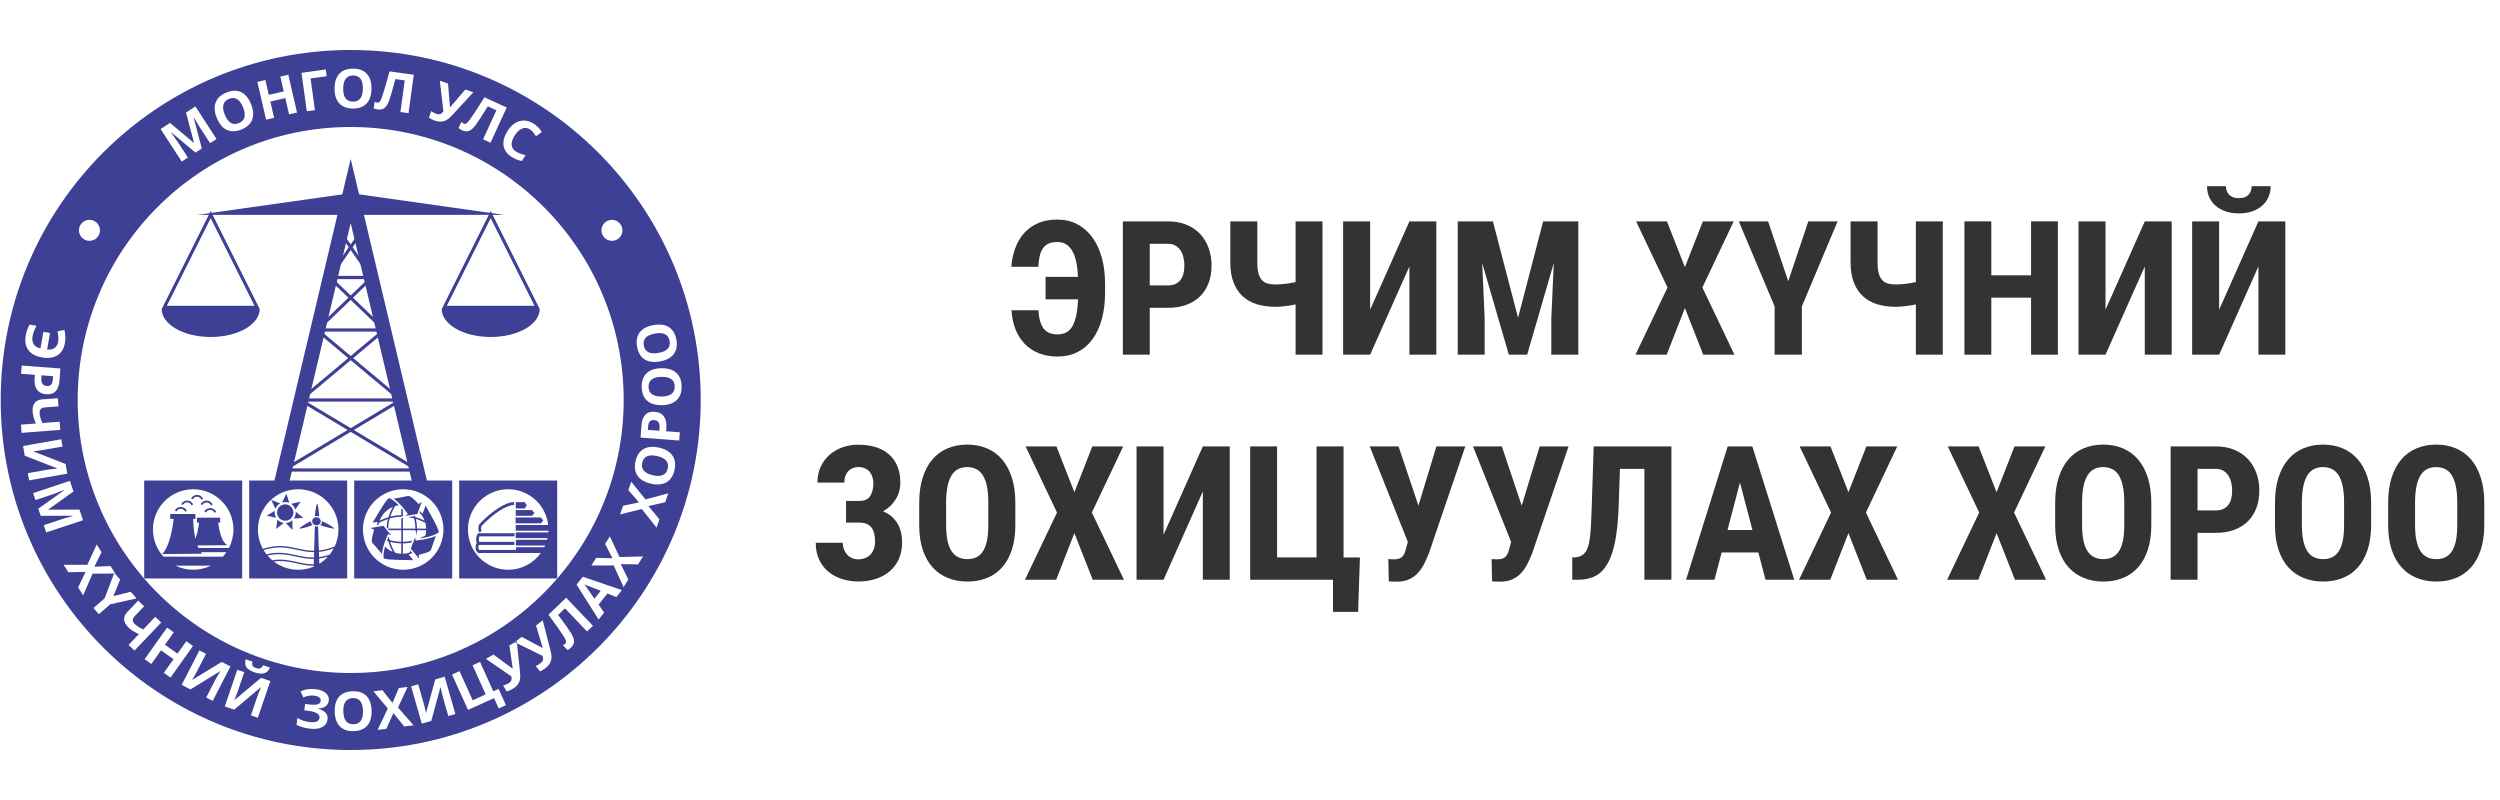 <?xml version="1.0" encoding="UTF-8"?>
<!DOCTYPE svg PUBLIC "-//W3C//DTD SVG 1.1//EN" "http://www.w3.org/Graphics/SVG/1.1/DTD/svg11.dtd">
<!-- Creator: CorelDRAW X8 -->
<svg xmlns="http://www.w3.org/2000/svg" xml:space="preserve" width="250px" height="80px" version="1.1" style="shape-rendering:geometricPrecision; text-rendering:geometricPrecision; image-rendering:optimizeQuality; fill-rule:evenodd; clip-rule:evenodd"
viewBox="0 0 250000 79999"
 xmlns:xlink="http://www.w3.org/1999/xlink">
 <defs>
  <style type="text/css">
   <![CDATA[
    .fil3 {fill:none}
    .fil0 {fill:#3E4095}
    .fil2 {fill:#333333;fill-rule:nonzero}
    .fil1 {fill:#3E4095;fill-rule:nonzero}
   ]]>
  </style>
 </defs>
 <g id="Layer_x0020_1">
  <g id="_2617752722640">
   <path class="fil0" d="M35069 4998c19330,0 35001,15671 35001,35001 0,19330 -15671,35001 -35001,35001 -19330,0 -35000,-15671 -35000,-35001 0,-19330 15670,-35001 35000,-35001zm0 7701c15078,0 27300,12222 27300,27300 0,15078 -12222,27300 -27300,27300 -15078,0 -27300,-12222 -27300,-27300 0,-15078 12222,-27300 27300,-27300zm-29251 21480c30,-171 36,-345 15,-521 -18,-175 -48,-348 -87,-523l697 -141c109,435 124,875 47,1318 -100,567 -351,975 -752,1222 -402,249 -912,318 -1530,210 -630,-111 -1088,-355 -1369,-731 -281,-378 -369,-866 -264,-1464 73,-413 204,-778 394,-1095l679 120c-209,399 -339,747 -391,1046 -57,332 -21,600 110,805 133,203 359,341 681,413l290 -1656 664 116 -289 1651c297,42 543,-7 739,-144 195,-140 318,-347 366,-626zm-1661 3351l-21 270c-19,253 17,445 108,578 89,132 230,206 420,221 193,14 339,-28 438,-126 100,-98 159,-258 175,-483l29 -373 -1149 -87zm474 1899c-417,-32 -725,-187 -926,-463 -201,-277 -282,-656 -247,-1135l27 -352 -1376 -104 63 -820 3868 293 -94 1236c-36,470 -164,818 -384,1047 -221,229 -532,327 -931,298zm-2472 3854l-61 -821 1495 -113c-113,-265 -193,-487 -240,-665 -47,-178 -77,-349 -90,-513 -28,-369 39,-660 201,-873 163,-214 404,-333 724,-358l1598 -120 63 817 -1366 104c-186,14 -323,69 -411,161 -88,94 -124,244 -108,450 10,145 36,288 75,428 42,143 106,316 194,520l1733 -131 61 820 -3868 294zm3967 645l128 728 -1845 324 -496 77 -567 72 4 15 3210 1255 170 968 -3821 671 -126 -722 1834 -322c246,-43 613,-91 1101,-144l-4 -20 -3237 -1257 -171 -976 3820 -669zm-2296 6940l2594 -1846 -8 -23c-577,227 -964,374 -1159,439l-1713 569 -232 -698 3681 -1223 353 1063 -2526 1805 6 15 3122 -10 353 1063 -3682 1222 -242 -727 1743 -579c82,-27 178,-58 286,-91 109,-33 397,-116 867,-250l-7 -23 -3198 8 -238 -714zm4489 8660l-508 -789 746 -1552 -1722 35 -477 -742 2379 0 928 -2029 491 763 -721 1458 1617 -66 479 745 -2276 17 -936 2160zm3017 85l1736 -437 582 667 -2632 586 -1139 991 -536 -617 1119 -973 962 -2544 585 672 -677 1655zm2113 5448l-595 -567 1033 -1086c-262,-121 -468,-232 -623,-332 -155,-102 -292,-208 -410,-321 -269,-256 -415,-515 -437,-782 -22,-268 77,-519 298,-752l1104 -1161 595 565 -943 992c-129,136 -195,268 -198,396 -2,129 71,264 221,406 105,100 220,189 344,268 125,78 288,163 491,255l1198 -1259 595 567 -2673 2811zm3604 2698l-669 -475 969 -1364 -1252 -889 -969 1365 -671 -476 2247 -3163 670 476 -881 1240 1253 889 880 -1240 668 474 -2245 3163zm2891 -2720l658 339 -859 1665 -238 441 -286 495 15 7 2940 -1798 874 451 -1776 3448 -652 -336 854 -1656c114,-222 297,-543 550,-963l-18 -10 -2959 1818 -880 -454 1777 -3447zm3784 1936l701 238 -604 1773 -171 472 -209 532 15 5 2644 -2213 932 318 -1251 3672 -694 -236 600 -1763c82,-237 215,-581 403,-1035l-19 -7 -2660 2235 -936 -319 1249 -3672zm3277 -217c-138,303 -334,491 -587,565 -253,73 -572,45 -957,-86 -397,-135 -667,-304 -810,-507 -144,-201 -171,-469 -85,-802l686 234c-47,177 -46,312 6,408 51,94 172,174 364,239 170,58 309,64 418,14 109,-48 199,-147 273,-301l692 236zm5873 3303c-31,248 -145,440 -342,579 -196,139 -448,210 -754,215l-1 15c349,81 606,215 774,399 168,183 235,404 202,659 -46,356 -226,617 -540,784 -313,168 -723,219 -1231,153 -564,-73 -1008,-201 -1332,-385l89 -685c154,100 340,186 556,261 216,73 420,123 614,147 646,85 995,-61 1044,-439 21,-169 -66,-313 -261,-431 -196,-118 -497,-204 -905,-258l-360 -46 83 -636 323 42c407,53 709,53 904,0 196,-53 306,-169 328,-348 18,-132 -26,-245 -132,-338 -107,-93 -277,-155 -510,-184 -362,-47 -724,12 -1088,177l-285 -592c239,-117 485,-192 740,-228 254,-35 530,-34 830,5 419,54 743,187 970,393 227,208 322,455 284,741zm4284 1014c14,644 -133,1140 -444,1492 -312,352 -764,535 -1357,548 -594,13 -1055,-149 -1381,-486 -326,-338 -496,-830 -510,-1476 -14,-645 134,-1142 445,-1489 312,-347 766,-528 1362,-541 596,-14 1056,148 1379,483 323,337 491,826 506,1469zm-2830 64c10,434 100,757 269,975 168,215 418,319 745,311 655,-15 973,-458 954,-1330 -20,-874 -355,-1302 -1007,-1288 -329,7 -572,123 -734,347 -160,223 -236,553 -227,985zm7021 1386l-931 120 -1083 -1338 -705 1571 -874 113 1018 -2148 -1437 -1708 900 -118 1008 1277 633 -1490 878 -114 -958 2064 1551 1771zm-241 -3893l711 -203 515 1801 129 485 130 556 16 -4 911 -3324 946 -272 1066 3730 -705 202 -511 -1791c-69,-240 -155,-600 -259,-1080l-20 6 -912 3352 -951 272 -1066 -3730zm8219 498l527 -238 735 1625 -723 326 -466 -1030 -2601 1176 -1599 -3535 749 -338 1316 2911 1303 -589 -1316 -2911 747 -337 1328 2940zm2342 -5004l320 2977c41,375 42,659 2,855 -41,197 -121,371 -240,524 -121,153 -293,294 -517,423 -192,109 -384,189 -577,237l-349 -613c166,-21 350,-90 551,-206 128,-72 214,-161 259,-264 45,-104 51,-245 19,-421l-2548 -1752 756 -433 1902 1405 23 -13 -25 -140 -310 -2160 734 -419zm2596 -2097l752 2900c94,365 137,646 126,847 -12,199 -65,382 -162,551 -97,169 -247,335 -450,494 -173,137 -352,243 -535,319l-436 -554c162,-47 335,-142 516,-285 116,-91 188,-191 217,-300 29,-109 15,-249 -42,-418l-2776 -1363 685 -537 2087 1111 21 -16 -45 -134 -623 -2091 665 -524zm5027 547l-591 567 -2209 -2308 -686 657 215 287c545,729 915,1254 1107,1576 193,322 282,592 269,811 -15,218 -121,422 -322,608 -107,103 -215,180 -324,229l-466 -486c98,-45 181,-99 246,-161 68,-66 92,-148 72,-248 -20,-99 -92,-250 -219,-452 -126,-202 -342,-521 -650,-959 -310,-440 -606,-850 -892,-1230l1768 -1692 2682 2801zm2341 -2872l-899 -352 -877 1109 550 794 -550 694 -2205 -3490 623 -788 3907 1338 -549 695zm-1562 -626c-818,-316 -1280,-494 -1386,-536 -106,-43 -189,-78 -247,-107 141,187 476,665 1007,1435l626 -792zm4230 -3430l-504 791 -1722 -28 751 1549 -474 743 -994 -2161 -2231 6 488 -766 1625 47 -735 -1443 476 -746 966 2061 2354 -53zm2520 -6314l-303 889 -1679 381 1098 1327 -283 834 -1480 -1863 -2166 535 291 -858 1591 -343 -1057 -1225 285 -838 1429 1771 2274 -610zm-913 -4568c627,144 1072,409 1337,798 265,387 330,870 197,1450 -132,579 -403,985 -810,1218 -408,234 -926,277 -1555,132 -629,-144 -1074,-410 -1334,-797 -261,-388 -324,-872 -192,-1453 134,-581 403,-987 808,-1218 405,-230 921,-274 1549,-130zm-633 2759c422,97 758,90 1009,-21 251,-111 413,-327 486,-645 147,-640 -204,-1057 -1055,-1253 -851,-195 -1350,25 -1496,661 -74,319 -20,585 157,797 177,210 477,364 899,461zm656 -4450l22 -269c18,-254 -17,-446 -108,-578 -90,-133 -230,-207 -420,-221 -193,-15 -339,27 -439,124 -99,98 -158,259 -174,484l-29 373 1148 87zm-473 -1898c417,32 725,185 926,462 200,277 282,655 246,1135l-27 352 1376 105 -62 820 -3868 -295 94 -1235c35,-469 163,-817 384,-1048 221,-228 531,-327 931,-296zm660 -4355c642,-14 1140,134 1492,444 352,311 533,763 546,1357 15,594 -148,1055 -485,1381 -338,326 -830,496 -1475,510 -646,14 -1142,-133 -1491,-446 -347,-311 -528,-766 -541,-1361 -13,-595 148,-1056 485,-1378 335,-324 825,-493 1469,-507zm62 2830c434,-9 759,-99 975,-268 215,-169 319,-418 312,-745 -14,-656 -459,-975 -1330,-955 -874,19 -1303,356 -1288,1008 7,328 123,572 346,733 225,161 553,237 985,227zm-832 -7147c633,-111 1147,-40 1541,214 395,255 644,674 747,1259 101,586 11,1064 -273,1439 -285,373 -746,615 -1382,726 -636,111 -1149,40 -1540,-216 -390,-255 -637,-677 -740,-1264 -102,-587 -13,-1065 271,-1436 283,-370 742,-611 1376,-722zm489 2788c427,-75 733,-212 922,-411 188,-201 253,-462 196,-785 -113,-646 -600,-894 -1458,-743 -861,152 -1235,547 -1121,1191 56,322 208,546 453,672 245,125 581,151 1008,76zm-46291 -20032l-2440 -2043 -19 12c365,502 603,838 715,1012l983 1514 -617 399 -2111 -3254 940 -609 2383 1989 14 -9 -797 -3018 939 -610 2111 3254 -643 418 -1000 -1541c-46,-72 -99,-157 -160,-254 -59,-96 -212,-354 -460,-775l-20 12 814 3093 -632 410zm5552 -4855c242,595 281,1111 116,1552 -166,439 -523,770 -1074,994 -550,223 -1037,236 -1462,37 -425,-200 -759,-599 -1003,-1197 -243,-597 -281,-1115 -113,-1551 166,-435 527,-765 1079,-989 552,-226 1039,-239 1460,-39 422,198 754,596 997,1193zm-2622 1066c163,402 363,672 598,814 235,142 504,150 806,27 609,-248 748,-775 420,-1583 -330,-810 -796,-1091 -1401,-845 -304,124 -490,319 -561,586 -71,265 -25,600 138,1001zm7224 -218l-799 184 -377 -1631 -1495 346 376 1630 -801 185 -873 -3779 802 -186 341 1482 1497 -344 -343 -1483 800 -184 872 3780zm2873 -4306l92 672 -1613 223 435 3170 -814 112 -528 -3843 2428 -334zm4571 1936c-10,643 -176,1134 -499,1474 -325,340 -784,505 -1378,496 -594,-9 -1047,-189 -1360,-538 -314,-350 -464,-847 -455,-1493 9,-645 177,-1136 502,-1472 324,-335 784,-498 1380,-490 596,9 1050,188 1359,535 311,349 461,845 451,1488zm-2830 -43c-7,433 71,760 231,983 161,221 406,335 733,341 657,9 991,-422 1004,-1294 13,-874 -306,-1315 -959,-1325 -327,-5 -575,102 -745,319 -169,217 -258,543 -264,976zm6533 2474l-812 -111 434 -3165 -940 -129 -91 346c-232,881 -414,1498 -546,1847 -133,351 -289,588 -469,715 -180,125 -405,167 -676,126 -147,-20 -275,-58 -381,-111l91 -667c97,48 190,79 280,92 93,12 173,-20 237,-98 67,-77 140,-228 219,-452 80,-224 196,-593 347,-1107 153,-515 288,-1002 409,-1462l2425 333 -527 3843zm6482 -2087l-2029 2203c-255,277 -468,465 -643,564 -173,100 -358,154 -551,164 -195,11 -415,-25 -659,-109 -208,-72 -395,-165 -559,-278l230 -666c127,110 300,203 519,279 139,48 262,54 369,20 109,-36 218,-123 330,-262l-360 -3073 822 284 197 2357 26 9 87 -111 1421 -1657 800 276zm1717 5047l-744 -343 1334 -2903 -863 -396 -187 305c-478,776 -831,1312 -1059,1610 -229,297 -447,478 -656,547 -208,68 -436,42 -684,-74 -135,-63 -245,-135 -331,-218l281 -612c78,75 158,131 240,169 86,39 171,32 256,-23 86,-56 200,-179 340,-371 142,-190 359,-510 653,-958 296,-449 567,-874 815,-1280l2226 1021 -1621 3526zm3952 -1332c-262,-165 -527,-194 -795,-88 -267,106 -511,336 -733,686 -461,733 -417,1271 132,1617 230,146 546,264 946,355l-368 583c-339,-57 -676,-190 -1008,-399 -477,-301 -751,-676 -821,-1125 -71,-448 65,-943 407,-1485 215,-342 465,-602 751,-780 286,-178 588,-262 906,-254 320,11 635,114 948,311 318,201 589,479 814,836l-581 424c-85,-136 -177,-263 -274,-386 -96,-122 -205,-220 -324,-295zm-44939 9519c317,-486 967,-625 1453,-309 487,316 625,966 310,1453 -317,486 -967,624 -1453,308 -487,-316 -625,-966 -310,-1452zm54012 0c316,486 178,1136 -309,1452 -487,316 -1136,178 -1453,-308 -315,-487 -177,-1137 310,-1453 486,-316 1136,-177 1452,309z"/>
   <polygon class="fil0" points="35069,19316 42728,20399 50386,21483 35069,21483 19753,21483 27411,20399 "/>
   <polygon class="fil0" points="35069,15893 42802,48507 41280,48507 37827,33946 35069,22312 28859,48507 27337,48507 "/>
   <path class="fil0" d="M21070 21099l4899 9800c0,1547 -2193,2800 -4899,2800 -2707,0 -4901,-1253 -4901,-2800l4901 -9800zm2164 5044l-2164 -4329 -4383 8765 8765 0 -2218 -4436z"/>
   <path class="fil0" d="M49069 21099l4900 9800c0,1547 -2193,2800 -4900,2800 -2706,0 -4899,-1253 -4899,-2800l4899 -9800zm2165 5044l-2165 -4329 -4382 8765 8765 0 -2218 -4436z"/>
   <path class="fil1" d="M38530 33123l-3211 2686 4861 4068 -103 122 83 137 -4779 2862 6455 3865 -83 137 0 160 -13367 0 0 -160 -83 -137 6455 -3865 -4779 -2862 83 -137 -103 -122 4861 -4068 -3211 -2686 103 -124 0 0 -112 -115 3238 -3113 -1982 -1906 111 -116 -132 -91 2040 -2935 -995 -1432 263 -183 926 1334 926 -1334 264 183 -995 1432 2040 2935 -132 91 111 116 -1983 1906 3238 3113 -111 115 103 124zm-3461 2895l-4566 3821 9133 0 -4567 -3821zm0 -418l2917 -2440 -5833 0 2916 2440zm-1796 -8011l3592 0 -1796 -2585 -1796 2585zm92 321l1704 1639 1705 -1639 -3409 0zm6134 12250l-8859 0 4429 2652 4430 -2652zm-10534 6679l12208 0 -6104 -3654 -6104 3654zm3145 -14000l5919 0 -2960 -2846 -2959 2846z"/>
   <path class="fil0" d="M45919 48050l9801 0 0 9799 -9801 0 0 -9799zm5656 2793l0 -633 896 0 206 317 -190 316 -912 0zm-176 -341c-402,6 -908,224 -1437,563 -614,395 -1253,950 -1805,1528 -36,87 -54,172 -53,253 0,85 23,168 65,248l-236 146c-65,-123 -99,-256 -99,-391 -2,-135 28,-271 91,-406l26 -40c569,-600 1233,-1177 1872,-1587 567,-364 1118,-599 1573,-606l3 292zm58 3128l-3512 0c-37,88 -61,211 -58,336 1,79 13,157 40,222l3508 -2 0 304 -3545 3c-40,75 -59,160 -59,244 0,96 26,187 77,254l3696 0 0 -272 2831 0c27,-54 52,-108 77,-164l-2922 0 0 -575 3121 0c14,-54 27,-109 40,-164l-3176 0 0 -578 3259 0c5,-67 8,-135 9,-204l-41 40 -3227 0 0 -575 3232 0 14 14c-217,-2017 -1926,-3588 -4002,-3588 -2222,0 -4025,1801 -4025,4024 0,2224 1803,4025 4025,4025 1346,0 2537,-660 3269,-1675l-2483 0 -1 0 -3750 0 -87 -35c-138,-130 -207,-325 -207,-527 0,-150 39,-303 117,-437 -39,-103 -57,-216 -58,-329 -4,-188 37,-379 100,-509 69,-143 79,-143 195,-137 1180,8 2363,0 3543,0l0 305zm101 -1295l0 -592 2506 0 265 289 -231 303 -2540 0zm17 -757l0 -571 1623 0 248 299 -244 272 -1627 0z"/>
   <path class="fil0" d="M35419 48050l9801 0 0 9799 -9801 0 0 -9799zm3696 5485l-772 -957 -1311 226 371 146 -28 134c-19,86 -45,179 -71,276 -84,307 -179,664 -90,895l983 1135c13,-150 40,-328 87,-532 83,-355 227,-794 461,-1310l65 -144 305 131zm-209 -516l1223 0 0 1161c-393,-7 -785,-69 -1174,-183 -32,-116 -58,-232 -78,-349l16 -34c-46,100 -88,196 -127,289l10 38 -22 -7c-21,51 -40,102 -59,150 43,15 87,30 130,43 103,355 253,707 449,1058 -290,-124 -551,-305 -771,-528 -176,622 -176,1029 -130,1185 581,200 2357,140 2955,181l-469 -582c129,-34 254,-79 375,-132l936 1127 -1134 -1363c-30,62 -62,125 -95,187 -207,68 -426,107 -651,114l0 -1032c282,-5 567,-37 851,-96l-251 651 711 -1841 97 817 -36 -293c26,-186 40,-374 43,-561l909 0c-6,183 -32,361 -75,532 -215,117 -430,216 -644,300 1202,-144 1833,-476 1991,-642 -115,-604 -1057,-2112 -1320,-2649l-317 819c-73,-97 -151,-189 -236,-274l529 -1435 -693 1879 -339 52c9,35 19,69 28,103 306,89 612,208 918,359 -115,-301 -286,-573 -501,-803l-106 289 -498 78 8 29c-25,-7 -50,-13 -75,-19l-1383 216 228 -170 0 -10c-386,7 -772,67 -1158,176 -95,338 -146,674 -155,1008l1313 0 0 -1040 -228 36 455 -339c-22,-1 -45,-1 -66,-2l0 -508c-54,-69 -109,-134 -161,-195l0 703c-368,7 -737,59 -1104,155 114,-351 276,-706 484,-1063 117,-36 239,-63 362,-80 -461,-478 -820,-687 -981,-726 -464,403 -1300,1971 -1634,2468l509 -79c-33,110 -59,225 -78,340l723 -124 -569 98c13,-71 29,-139 47,-208 301,-160 602,-290 902,-388 -70,272 -111,542 -128,811l-252 -313 496 616zm1611 -1425l1214 -190 460 -1248 -311 248 -102 -92c-64,-58 -132,-127 -204,-200 -225,-226 -485,-487 -729,-524l-1476 283c124,86 264,200 417,343 266,250 576,594 904,1053l92 129 -265 198zm1000 2126l-443 1146 852 1023 -59 -394 131 -42c90,-28 180,-52 275,-77 307,-81 663,-176 817,-370l494 -1419c-137,64 -306,130 -506,190 -349,106 -801,202 -1365,256l-157 16 -39 -329zm-3559 -1645c294,-148 589,-266 884,-356 103,-342 248,-685 436,-1031 -606,259 -1087,762 -1320,1387zm4569 204c-314,-164 -630,-295 -944,-393 75,325 115,648 122,971l909 0c-6,-200 -36,-393 -87,-578zm-2398 3095l0 -1032c-375,-8 -750,-62 -1121,-162 116,366 283,728 501,1090 197,61 405,97 620,104zm161 -3581l0 1064 1254 0c-7,-339 -53,-679 -138,-1023 -201,-54 -402,-94 -602,-122l-514 81zm0 1226l0 1161c306,-5 613,-43 921,-115l326 -846c5,-67 7,-133 8,-200l-1255 0zm29 -4094c2223,0 4026,1801 4026,4024 0,2224 -1803,4025 -4026,4025 -2222,0 -4025,-1801 -4025,-4025 0,-2223 1803,-4024 4025,-4024z"/>
   <path class="fil0" d="M24919 48050l9801 0 0 9799 -9801 0 0 -9799zm6887 4580l80 2417c468,-48 987,-167 1583,-400 241,-516 376,-1091 376,-1698 0,-2223 -1803,-4024 -4026,-4024 -2222,0 -4025,1801 -4025,4024 0,703 180,1363 496,1937 1464,-474 2442,-261 3420,-48 538,118 1078,235 1703,233l72 -2442c43,13 90,20 137,22 65,3 126,-4 184,-21zm1570 2205c-555,203 -1042,311 -1485,356l18 518c322,-41 669,-118 1050,-241 158,-197 297,-408 417,-633zm-591 835c-312,90 -600,149 -872,183l18 524c317,-197 604,-434 854,-707zm-1420 997l3 -91c-617,-3 -1153,-120 -1689,-237 -706,-154 -1413,-307 -2306,-193 678,520 1526,828 2446,828 548,0 1070,-108 1546,-307zm-4145 -645c979,-152 1734,13 2490,177 527,115 1055,231 1663,233l15 -541c-672,14 -1246,-111 -1819,-236 -836,-182 -1672,-364 -2818,-102 143,169 300,326 469,469zm-571 -592c1211,-294 2080,-103 2950,86 565,122 1131,246 1794,231l15 -533c-633,3 -1181,-117 -1729,-237 -952,-207 -1905,-415 -3317,35 88,146 183,286 287,418zm474 -5433l422 880c88,-230 256,-421 470,-541l-892 -339zm1401 437c452,0 818,367 818,819 0,452 -366,820 -818,820 -453,0 -819,-368 -819,-820 0,-452 366,-819 819,-819zm-1035 645l-821 486 951 219c-91,-155 -144,-337 -144,-531 0,-59 5,-117 14,-174zm254 874l-133 945 765 -607c-249,-35 -471,-159 -632,-338zm840 346l656 694 3 -976c-174,164 -404,268 -659,282zm796 -439l951 -80 -761 -612c2,28 4,57 4,85 0,226 -73,436 -194,607zm152 -898l532 -792 -953 214c202,135 353,340 421,578zm-606 -678l-288 -909 -427 878c99,-31 204,-49 314,-49 143,0 278,28 401,80zm2737 1440c236,11 419,199 410,419 -10,223 -208,394 -444,383 -237,-9 -421,-197 -411,-419 9,-221 209,-392 445,-383zm-404 781c-509,197 -977,341 -1350,367 115,-163 575,-440 1175,-765 -5,156 63,297 175,398zm233 -887c34,-512 98,-967 224,-1301 98,169 158,688 203,1350 -74,-40 -160,-63 -251,-67 -61,-3 -121,4 -176,18zm714 499c513,236 956,476 1242,733 -204,32 -749,-116 -1427,-331 108,-91 179,-222 185,-370 1,-10 1,-21 0,-32z"/>
   <path class="fil0" d="M14419 48050l9801 0 0 9799 -9801 0 0 -9799zm4689 1795c81,-139 192,-237 315,-294 98,-47 203,-67 307,-63 104,5 207,36 299,89 114,67 210,170 274,307l-166 77c-48,-101 -118,-176 -201,-225 -66,-39 -139,-60 -214,-63 -74,-4 -151,10 -221,43 -91,43 -173,116 -235,221l-158 -92zm590 1921l2323 0 0 491 -205 0c166,1244 463,2061 952,2265l-3036 20c34,90 69,175 107,257l3056 0c287,-554 450,-1183 450,-1850 0,-2223 -1803,-4024 -4026,-4024 -2222,0 -4025,1801 -4025,4024 0,1046 399,2000 1054,2715l5943 0c126,-138 243,-287 351,-443l-2555 0c39,54 79,103 122,149l-3996 37c485,-441 957,-1738 1153,-3515l-347 0 0 -490 2518 0 0 490 -219 0c17,740 88,1410 216,1978 182,-439 305,-977 370,-1613l-206 0 0 -491zm1385 4802l-3528 0c532,261 1131,406 1764,406 633,0 1231,-145 1764,-406zm-1014 -6152c82,-140 193,-238 316,-295 98,-46 203,-67 307,-61 104,5 206,34 299,89 112,66 210,168 274,305l-167 78c-47,-101 -118,-177 -201,-225 -66,-39 -139,-60 -213,-64 -75,-3 -152,11 -223,45 -89,41 -172,115 -233,221l-159 -93zm-1947 -8c81,-139 192,-237 314,-295 98,-46 204,-66 308,-61 104,4 207,35 299,88 112,68 209,170 274,306l-167 78c-47,-101 -118,-177 -200,-224 -66,-39 -140,-60 -214,-64 -76,-4 -151,11 -222,44 -90,42 -173,115 -234,221l-158 -93zm2309 754c81,-139 192,-237 315,-294 98,-46 203,-67 307,-63 104,6 207,36 299,90 113,66 210,169 274,306l-165 78c-49,-102 -120,-177 -202,-226 -65,-39 -138,-60 -214,-63 -74,-4 -150,10 -221,43 -91,43 -172,116 -235,221l-158 -92zm-2948 -112c81,-140 192,-236 315,-294 98,-46 203,-66 307,-62 104,5 207,35 299,89 113,66 210,169 275,306l-166 78c-49,-102 -120,-177 -201,-226 -66,-39 -140,-60 -214,-64 -76,-3 -151,11 -222,45 -90,43 -172,115 -235,221l-158 -93z"/>
  </g>
  <path class="fil2" d="M103842 31028c43,793 209,1393 499,1800 291,406 766,609 1422,609 703,0 1210,-296 1516,-885 309,-590 484,-1462 528,-2620l-3250 0 0 -2245 3240 0c-49,-1178 -243,-2052 -587,-2627 -340,-576 -834,-860 -1481,-860 -350,0 -641,53 -875,163 -234,108 -425,271 -568,480 -144,209 -251,469 -319,779 -72,309 -116,662 -135,1056l-2700 0c56,-682 190,-1313 403,-1888 213,-577 509,-1078 894,-1496 382,-422 843,-750 1390,-985 547,-238 1181,-353 1910,-353 725,0 1384,150 1971,453 591,300 1092,731 1507,1291 416,559 734,1234 963,2028 224,794 337,1684 337,2672l0 852c0,989 -109,1876 -325,2664 -215,786 -528,1459 -938,2015 -409,556 -906,981 -1493,1278 -585,294 -1247,444 -1988,444 -712,0 -1346,-116 -1902,-340 -557,-226 -1029,-545 -1417,-953 -387,-407 -691,-898 -909,-1464 -219,-568 -347,-1190 -384,-1868l2691 0z"/>
  <path id="1" class="fil2" d="M114976 30781l0 4688 -2691 0 0 -13332 4541 0c678,0 1283,113 1815,331 535,220 987,526 1363,919 372,395 655,862 853,1401 199,540 300,1128 300,1762 0,646 -101,1234 -300,1756 -198,522 -481,965 -853,1331 -376,365 -828,648 -1365,847 -539,198 -1141,297 -1813,297l-1850 0zm0 -2243l1850 0c281,0 522,-47 727,-148 203,-97 372,-231 503,-406 133,-175 229,-382 288,-621 63,-241 94,-507 94,-794 0,-285 -31,-560 -94,-822 -59,-262 -155,-497 -288,-697 -131,-201 -300,-363 -503,-484 -205,-123 -446,-184 -727,-184l-1850 0 0 4156z"/>
  <path id="2" class="fil2" d="M132251 22137l0 13332 -2692 0 0 -5026c-165,35 -337,70 -521,100 -184,32 -366,54 -544,72 -181,19 -353,35 -519,48 -165,12 -306,19 -427,19 -685,0 -1304,-89 -1861,-257 -556,-172 -1031,-438 -1424,-803 -394,-362 -697,-822 -909,-1382 -217,-558 -323,-1221 -323,-1990l0 -4113 2700 0 0 4113c0,428 38,781 113,1065 71,285 185,509 335,678 146,169 336,285 565,354 228,66 497,100 804,100 114,0 256,-6 418,-15 165,-8 340,-23 522,-44 184,-23 368,-47 553,-79 187,-31 360,-65 518,-99l0 -6073 2692 0z"/>
  <polygon id="3" class="fil2" points="140941,22137 143632,22137 143632,35469 140941,35469 140941,26643 137013,35469 134313,35469 134313,22137 137013,22137 137013,30972 "/>
  <polygon id="4" class="fil2" points="149291,22137 151806,31778 154316,22137 157831,22137 157831,35469 155131,35469 155131,31863 155378,26303 152716,35469 150884,35469 148219,26303 148466,31863 148466,35469 145776,35469 145776,22137 "/>
  <polygon id="5" class="fil2" points="168491,26715 170285,22137 173370,22137 170238,28749 173444,35469 170323,35469 168491,30809 166669,35469 163548,35469 166751,28749 163610,22137 166694,22137 "/>
  <polygon id="6" class="fil2" points="178825,28124 180832,22137 183760,22137 180188,30634 180188,35469 177460,35469 177460,30634 173881,22137 176810,22137 "/>
  <path id="7" class="fil2" d="M194279 22137l0 13332 -2692 0 0 -5026c-165,35 -336,70 -521,100 -184,32 -366,54 -544,72 -181,19 -353,35 -519,48 -165,12 -306,19 -427,19 -685,0 -1304,-89 -1860,-257 -557,-172 -1032,-438 -1425,-803 -394,-362 -697,-822 -909,-1382 -216,-558 -323,-1221 -323,-1990l0 -4113 2700 0 0 4113c0,428 38,781 114,1065 71,285 184,509 334,678 146,169 337,285 566,354 228,66 496,100 803,100 114,0 256,-6 418,-15 165,-8 340,-23 522,-44 184,-23 368,-47 553,-79 188,-31 360,-65 518,-99l0 -6073 2692 0z"/>
  <polygon id="8" class="fil2" points="205788,35469 203107,35469 203107,29765 199132,29765 199132,35469 196442,35469 196442,22137 199132,22137 199132,27532 203107,27532 203107,22137 205788,22137 "/>
  <polygon id="9" class="fil2" points="214479,22137 217170,22137 217170,35469 214479,35469 214479,26643 210551,35469 207851,35469 207851,22137 210551,22137 210551,30972 "/>
  <path id="10" class="fil2" d="M225842 22137l2690 0 0 13332 -2690 0 0 -8826 -3929 8826 -2700 0 0 -13332 2700 0 0 8835 3929 -8835zm1224 -3518c0,403 -75,771 -225,1103 -150,334 -363,619 -637,856 -275,238 -607,424 -997,559 -391,135 -831,201 -1319,201 -488,0 -928,-66 -1322,-201 -394,-135 -728,-321 -1002,-559 -276,-237 -488,-522 -638,-856 -148,-332 -222,-700 -222,-1103l1893 0c0,159 23,309 70,452 46,144 121,272 224,382 103,110 234,197 397,266 163,66 363,100 600,100 232,0 429,-34 591,-100 163,-69 294,-156 393,-266 100,-110 176,-238 220,-382 46,-143 68,-293 68,-452l1906 0z"/>
  <path id="11" class="fil2" d="M85968 50091c484,0 831,-162 1044,-481 216,-322 323,-754 323,-1297 0,-212 -32,-419 -95,-613 -59,-197 -150,-365 -272,-512 -121,-147 -281,-266 -471,-354 -195,-87 -419,-131 -675,-131 -194,0 -378,35 -547,103 -173,72 -319,172 -444,307 -126,134 -225,300 -293,490 -72,194 -107,410 -107,657l-2690 0c0,-594 108,-1122 327,-1591 222,-465 516,-862 888,-1191 375,-324 806,-575 1299,-750 498,-172 1020,-259 1567,-259 640,0 1222,81 1740,241 519,163 963,402 1328,719 366,318 647,712 847,1187 197,472 298,1019 298,1644 0,609 -154,1166 -463,1669 -306,503 -732,902 -1269,1196 612,257 1081,644 1413,1166 328,522 493,1172 493,1947 0,622 -110,1175 -324,1659 -220,488 -523,898 -913,1228 -391,331 -853,585 -1388,760 -534,175 -1122,262 -1762,262 -519,0 -1032,-74 -1538,-222 -506,-146 -959,-374 -1362,-690 -404,-313 -729,-716 -976,-1203 -247,-488 -372,-1075 -372,-1760l2700 0c0,235 42,450 116,651 76,203 182,378 315,528 135,150 298,265 486,353 190,84 399,127 631,127 262,0 499,-46 709,-134 213,-88 388,-209 531,-365 144,-156 254,-340 332,-553 74,-216 112,-444 112,-687 0,-691 -131,-1185 -394,-1485 -262,-298 -643,-448 -1144,-448l-1362 0 0 -2168 1362 0z"/>
  <path id="12" class="fil2" d="M101534 52506c0,936 -116,1754 -350,2463 -231,710 -556,1297 -975,1765 -416,473 -922,826 -1510,1063 -590,238 -1240,359 -1952,359 -716,0 -1369,-121 -1960,-359 -594,-237 -1103,-590 -1526,-1063 -424,-468 -752,-1055 -989,-1765 -235,-709 -351,-1527 -351,-2463l0 -2215c0,-960 116,-1803 347,-2532 232,-727 560,-1337 978,-1827 422,-488 928,-854 1522,-1103 591,-247 1244,-370 1960,-370 712,0 1365,123 1952,370 591,249 1097,615 1519,1103 425,490 754,1100 985,1827 234,729 350,1572 350,2532l0 2215zm-2704 -2233c0,-635 -43,-1176 -133,-1626 -95,-447 -229,-816 -404,-1103 -179,-288 -397,-497 -659,-632 -262,-133 -566,-203 -906,-203 -351,0 -653,70 -917,203 -262,135 -484,344 -659,632 -178,287 -312,656 -402,1103 -91,450 -139,991 -139,1626l0 2233c0,604 48,1122 139,1553 90,429 227,782 406,1057 181,276 403,475 668,603 266,128 572,193 923,193 340,0 640,-65 900,-193 258,-128 477,-327 655,-603 175,-275 310,-628 397,-1057 88,-431 131,-949 131,-1553l0 -2233z"/>
  <polygon id="13" class="fil2" points="107439,49219 109233,44641 112318,44641 109186,51253 112393,57972 109271,57972 107439,53313 105618,57972 102496,57972 105700,51253 102559,44641 105643,44641 "/>
  <polygon id="14" class="fil2" points="120284,44641 122974,44641 122974,57972 120284,57972 120284,49147 116355,57972 113655,57972 113655,44641 116355,44641 116355,53476 "/>
  <polygon id="15" class="fil2" points="125018,44641 127708,44641 127708,55738 131656,55738 131656,44641 134356,44641 134356,55747 135993,55747 135812,61185 133302,61185 133302,57972 125018,57972 "/>
  <path id="16" class="fil2" d="M141843 50566l1797 -5925 2890 0 -3649 10713c-147,372 -310,727 -482,1065 -175,340 -384,638 -627,900 -245,260 -532,463 -866,615 -332,154 -729,228 -1185,232 -62,-4 -131,-4 -206,-4 -78,0 -153,0 -234,-2 -78,-4 -154,-7 -226,-13 -68,-6 -127,-12 -177,-19l-44 -2233c27,11 71,17 128,21 53,3 112,6 172,9 62,4 118,6 168,6 53,0 95,0 125,0 213,0 391,-28 526,-84 137,-53 249,-134 334,-241 87,-109 156,-240 213,-393 53,-157 106,-334 156,-537l128 -484 -3810 -9551 2884 0 1985 5925z"/>
  <path id="17" class="fil2" d="M152170 50566l1798 -5925 2890 0 -3650 10713c-146,372 -309,727 -482,1065 -174,340 -383,638 -627,900 -244,260 -531,463 -865,615 -332,154 -729,228 -1185,232 -63,-4 -131,-4 -207,-4 -78,0 -152,0 -234,-2 -78,-4 -153,-7 -225,-13 -69,-6 -128,-12 -177,-19l-44 -2233c27,11 71,17 127,21 54,3 113,6 173,9 61,4 118,6 168,6 53,0 94,0 125,0 212,0 391,-28 525,-84 137,-53 250,-134 335,-241 87,-109 156,-240 212,-393 53,-157 107,-334 156,-537l129 -484 -3810 -9551 2884 0 1984 5925z"/>
  <path id="18" class="fil2" d="M167140 44641l0 13331 -2701 0 0 -11087 -2443 0 -128 3753c-51,1357 -163,2500 -341,3428 -178,931 -428,1687 -756,2269 -325,578 -731,997 -1213,1253 -481,257 -1046,384 -1694,384l-640 0 0 -2234 313 0c353,-44 631,-153 830,-329 204,-177 361,-459 469,-847 110,-387 185,-900 228,-1534 44,-634 79,-1431 110,-2390l194 -5997 7772 0z"/>
  <path id="19" class="fil2" d="M175836 55244l-3671 0 -713 2728 -2847 0 4162 -13331 2467 0 4190 13331 -2875 0 -713 -2728zm-3084 -2244l2491 0 -1247 -4749 -1244 4749z"/>
  <polygon id="20" class="fil2" points="184845,49219 186640,44641 189725,44641 186592,51253 189799,57972 186677,57972 184845,53313 183024,57972 179903,57972 183106,51253 179965,44641 183049,44641 "/>
  <polygon id="21" class="fil2" points="199658,49219 201452,44641 204537,44641 201405,51253 204611,57972 201490,57972 199658,53313 197836,57972 194715,57972 197918,51253 194777,44641 197861,44641 "/>
  <path id="22" class="fil2" d="M215130 52506c0,936 -116,1754 -349,2463 -232,710 -557,1297 -976,1765 -416,473 -921,826 -1509,1063 -591,238 -1241,359 -1953,359 -716,0 -1369,-121 -1959,-359 -594,-237 -1103,-590 -1526,-1063 -424,-468 -753,-1055 -990,-1765 -235,-709 -351,-1527 -351,-2463l0 -2215c0,-960 116,-1803 347,-2532 232,-727 560,-1337 978,-1827 422,-488 929,-854 1523,-1103 590,-247 1244,-370 1959,-370 712,0 1366,123 1953,370 590,249 1097,615 1519,1103 425,490 753,1100 985,1827 233,729 349,1572 349,2532l0 2215zm-2703 -2233c0,-635 -44,-1176 -134,-1626 -94,-447 -229,-816 -404,-1103 -178,-288 -397,-497 -659,-632 -262,-133 -566,-203 -906,-203 -351,0 -653,70 -916,203 -262,135 -485,344 -659,632 -179,287 -312,656 -403,1103 -91,450 -138,991 -138,1626l0 2233c0,604 47,1122 138,1553 91,429 228,782 406,1057 181,276 403,475 669,603 265,128 571,193 922,193 340,0 640,-65 900,-193 259,-128 477,-327 656,-603 175,-275 309,-628 397,-1057 87,-431 131,-949 131,-1553l0 -2233z"/>
  <path id="23" class="fil2" d="M219753 53284l0 4688 -2691 0 0 -13331 4541 0c678,0 1284,112 1815,331 535,219 987,525 1363,919 372,394 656,862 853,1400 199,540 300,1128 300,1763 0,646 -101,1234 -300,1756 -197,522 -481,965 -853,1331 -376,365 -828,647 -1365,847 -539,197 -1141,296 -1813,296l-1850 0zm0 -2243l1850 0c281,0 522,-47 727,-147 203,-97 372,-232 503,-406 133,-175 230,-382 289,-622 62,-241 93,-506 93,-793 0,-285 -31,-560 -93,-822 -59,-263 -156,-498 -289,-697 -131,-201 -300,-363 -503,-485 -205,-122 -446,-184 -727,-184l-1850 0 0 4156z"/>
  <path id="24" class="fil2" d="M237112 52506c0,936 -116,1754 -350,2463 -231,710 -556,1297 -975,1765 -416,473 -922,826 -1510,1063 -590,238 -1240,359 -1952,359 -716,0 -1369,-121 -1960,-359 -594,-237 -1103,-590 -1526,-1063 -424,-468 -752,-1055 -989,-1765 -236,-709 -351,-1527 -351,-2463l0 -2215c0,-960 115,-1803 347,-2532 231,-727 560,-1337 978,-1827 422,-488 928,-854 1522,-1103 591,-247 1244,-370 1960,-370 712,0 1365,123 1952,370 591,249 1097,615 1519,1103 425,490 754,1100 985,1827 234,729 350,1572 350,2532l0 2215zm-2704 -2233c0,-635 -43,-1176 -133,-1626 -95,-447 -229,-816 -404,-1103 -179,-288 -397,-497 -659,-632 -262,-133 -566,-203 -906,-203 -351,0 -653,70 -917,203 -262,135 -484,344 -659,632 -178,287 -312,656 -403,1103 -90,450 -138,991 -138,1626l0 2233c0,604 48,1122 138,1553 91,429 228,782 407,1057 181,276 403,475 668,603 266,128 572,193 923,193 340,0 640,-65 900,-193 258,-128 477,-327 655,-603 175,-275 310,-628 397,-1057 88,-431 131,-949 131,-1553l0 -2233z"/>
  <path id="25" class="fil2" d="M248428 52506c0,936 -116,1754 -350,2463 -231,710 -556,1297 -975,1765 -416,473 -922,826 -1510,1063 -590,238 -1240,359 -1952,359 -716,0 -1369,-121 -1960,-359 -594,-237 -1103,-590 -1526,-1063 -424,-468 -752,-1055 -989,-1765 -235,-709 -351,-1527 -351,-2463l0 -2215c0,-960 116,-1803 347,-2532 232,-727 560,-1337 978,-1827 422,-488 928,-854 1523,-1103 590,-247 1243,-370 1959,-370 712,0 1365,123 1952,370 591,249 1098,615 1519,1103 425,490 754,1100 985,1827 234,729 350,1572 350,2532l0 2215zm-2704 -2233c0,-635 -43,-1176 -133,-1626 -95,-447 -229,-816 -404,-1103 -178,-288 -397,-497 -659,-632 -262,-133 -566,-203 -906,-203 -351,0 -653,70 -917,203 -262,135 -484,344 -659,632 -178,287 -311,656 -402,1103 -91,450 -139,991 -139,1626l0 2233c0,604 48,1122 139,1553 91,429 228,782 406,1057 181,276 403,475 668,603 266,128 572,193 923,193 340,0 640,-65 900,-193 259,-128 477,-327 655,-603 175,-275 310,-628 397,-1057 88,-431 131,-949 131,-1553l0 -2233z"/>
  <rect class="fil3" x="69" y="-1" width="250001" height="80000"/>
 </g>
</svg>
